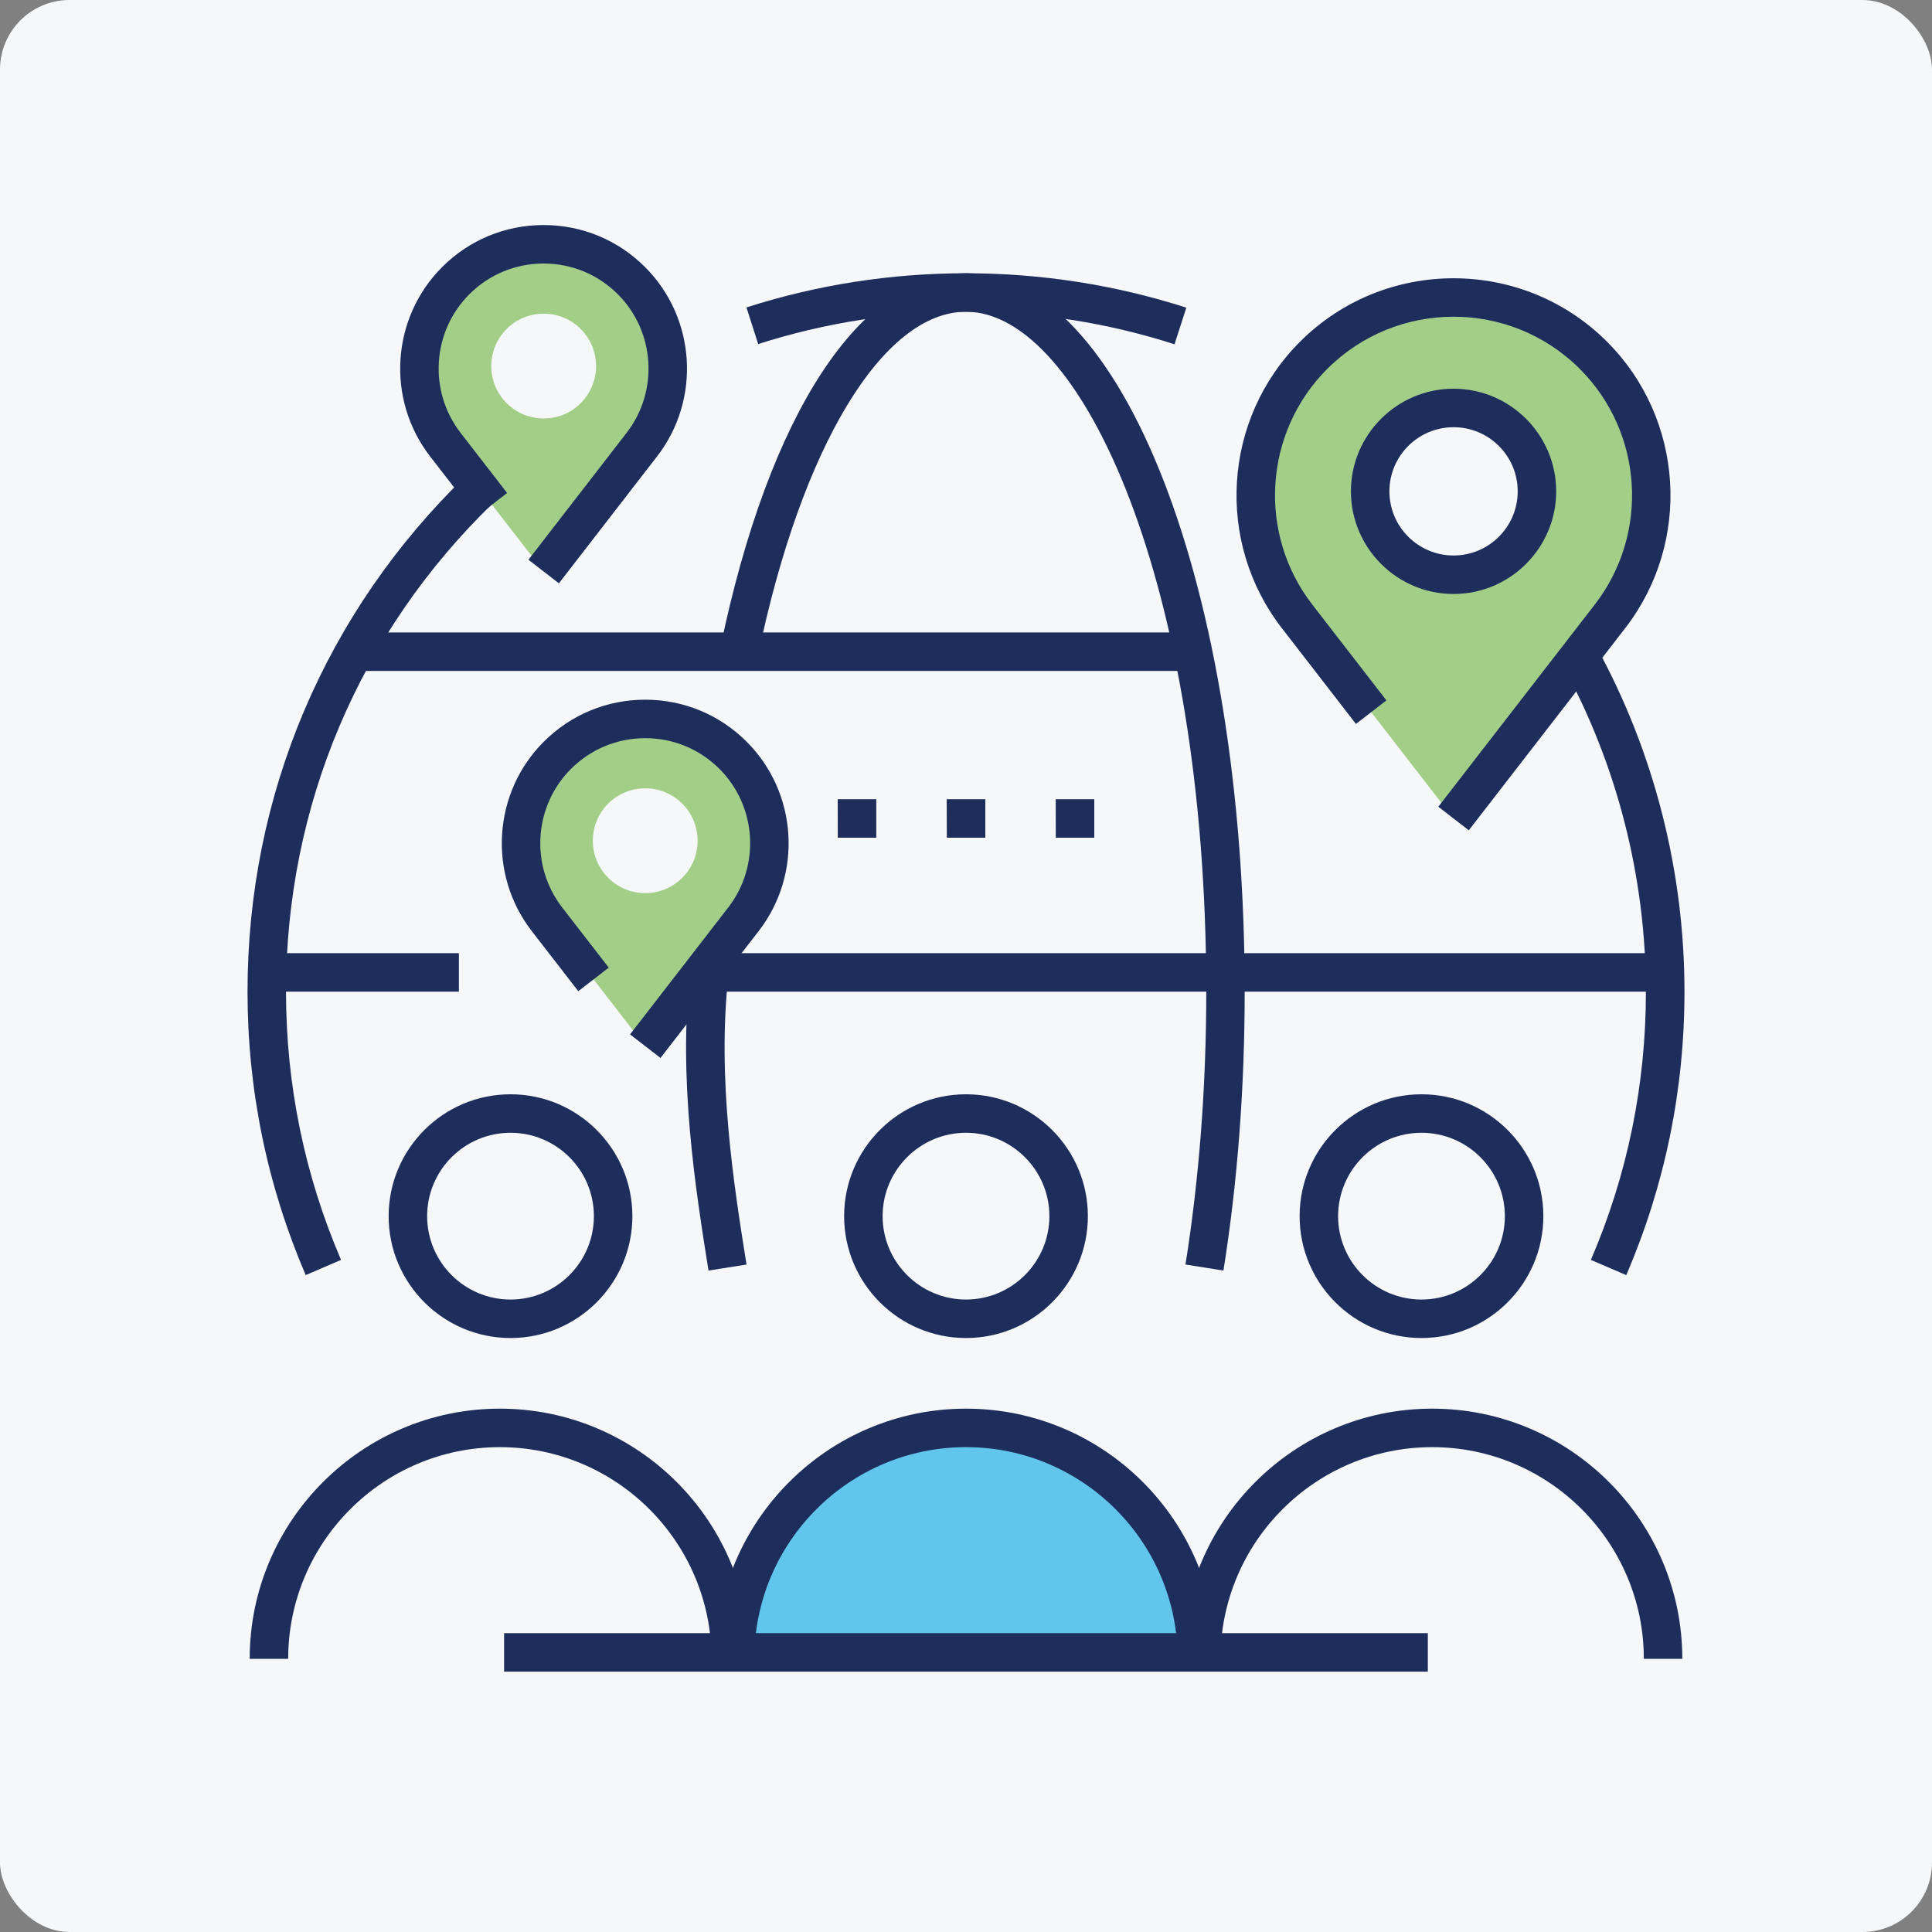 <?xml version="1.0" encoding="UTF-8"?><svg xmlns="http://www.w3.org/2000/svg" viewBox="0 0 250 250"><rect x="0" y="0" width="250" height="250" fill="#808080" stroke="none"/><g id="a"><rect x="0" y="0" width="250" height="250" rx="9" ry="9" fill="#f6f7f8" stroke-width="0"/></g><g id="b"><path d="m95.12,214.65c0-16.5,13.38-29.88,29.88-29.88s29.88,13.38,29.88,29.88" fill="#00a4e4" opacity=".6" stroke-width="0"/><path d="m206.19,45.97c-10-10-26.21-10-36.21,0-9.11,9.11-10.03,23.58-2.15,33.77l20.25,26.17,20.25-26.17c7.89-10.19,6.97-24.66-2.15-33.77Zm-18.1,28.39c-5.96,0-10.79-4.83-10.79-10.79s4.83-10.79,10.79-10.79,10.79,4.83,10.79,10.79-4.83,10.79-10.79,10.79Z" fill="#6cb33f" opacity=".6" stroke-width="0"/><path d="m94.86,97.74c-6.28-6.28-16.46-6.28-22.73,0-5.72,5.72-6.3,14.8-1.35,21.2l12.71,16.43,12.71-16.43c4.95-6.4,4.37-15.48-1.35-21.2Zm-11.37,17.83c-3.74,0-6.78-3.03-6.78-6.78s3.03-6.78,6.78-6.78,6.78,3.03,6.78,6.78-3.03,6.78-6.78,6.78Z" fill="#6cb33f" opacity=".6" stroke-width="0"/><path d="m81.72,36.32c-6.28-6.28-16.46-6.28-22.73,0-5.72,5.72-6.3,14.8-1.35,21.2l12.71,16.43,12.71-16.43c4.95-6.4,4.37-15.48-1.35-21.2Zm-11.37,17.83c-3.74,0-6.78-3.03-6.78-6.78s3.03-6.78,6.78-6.78,6.78,3.03,6.78,6.78-3.03,6.78-6.78,6.78Z" fill="#6cb33f" opacity=".6" stroke-width="0"/><path d="m97.05,214.65h-4.98c0-15.1-12.29-27.39-27.39-27.39s-27.39,12.29-27.39,27.39h-4.98c0-17.85,14.52-32.37,32.37-32.37s32.37,14.52,32.37,32.37Z" fill="#1d2d5c" stroke-width="0"/><path d="m157.37,214.65h-4.98c0-15.1-12.29-27.39-27.39-27.39s-27.39,12.29-27.39,27.39h-4.98c0-17.85,14.52-32.37,32.37-32.37s32.37,14.52,32.37,32.37Z" fill="#1d2d5c" stroke-width="0"/><path d="m217.69,214.65h-4.98c0-15.1-12.29-27.39-27.39-27.39s-27.39,12.29-27.39,27.39h-4.98c0-17.85,14.52-32.37,32.37-32.37s32.37,14.52,32.37,32.37Z" fill="#1d2d5c" stroke-width="0"/><path d="m39.56,165c-4.99-11.62-7.53-23.96-7.53-36.68,0-25.42,10.06-49.15,28.33-66.82l3.46,3.58c-17.29,16.73-26.81,39.19-26.81,63.24,0,12.04,2.4,23.71,7.12,34.71l-4.58,1.97Z" fill="#1d2d5c" stroke-width="0"/><path d="m151.98,44.55c-8.69-2.8-17.77-4.21-26.98-4.21s-18.23,1.41-26.89,4.18l-1.52-4.74c9.15-2.93,18.71-4.42,28.41-4.42s19.33,1.5,28.51,4.45l-1.53,4.74Z" fill="#1d2d5c" stroke-width="0"/><path d="m210.44,165l-4.58-1.97c4.73-11,7.12-22.67,7.12-34.71,0-14.78-3.73-29.39-10.79-42.26l4.37-2.4c7.46,13.6,11.41,29.04,11.41,44.65,0,12.72-2.53,25.06-7.53,36.68Z" fill="#1d2d5c" stroke-width="0"/><path d="m91.68,164.41c-1.67-10.49-3.96-24.84-2.36-38.86l4.95.57c-1.52,13.34.7,27.31,2.33,37.51l-4.92.78Z" fill="#1d2d5c" stroke-width="0"/><path d="m158.32,164.41l-4.92-.78c1.78-11.18,2.69-23.06,2.69-35.3,0-52.63-16.07-87.99-31.09-87.99-10.75,0-21.31,17.47-26.91,44.5l-4.88-1.01c6.28-30.35,18.16-48.47,31.78-48.47,20.22,0,36.07,40.84,36.07,92.97,0,12.5-.92,24.64-2.75,36.09Z" fill="#1d2d5c" stroke-width="0"/><rect x="91.8" y="123.34" width="124.51" height="4.98" fill="#1d2d5c" stroke-width="0"/><rect x="34.52" y="123.34" width="24.86" height="4.98" fill="#1d2d5c" stroke-width="0"/><rect x="45.93" y="81.84" width="108.96" height="4.98" fill="#1d2d5c" stroke-width="0"/><path d="m190.06,107.44l-3.94-3.05,20.25-26.17c7.1-9.18,6.27-22.28-1.94-30.48-9.01-9.01-23.67-9.01-32.69,0-8.2,8.2-9.04,21.31-1.94,30.48l9.6,12.41-3.94,3.05-9.6-12.41c-8.63-11.15-7.62-27.08,2.36-37.05,10.95-10.95,28.78-10.95,39.73,0,9.97,9.97,10.98,25.9,2.36,37.05l-20.25,26.17Z" fill="#1d2d5c" stroke-width="0"/><path d="m85.47,136.9l-3.94-3.05,12.71-16.43c4.17-5.39,3.68-13.1-1.14-17.92-2.57-2.57-5.98-3.98-9.61-3.98s-7.04,1.41-9.61,3.98c-4.82,4.82-5.31,12.52-1.14,17.92l6.03,7.79-3.94,3.05-6.03-7.79c-5.7-7.37-5.03-17.9,1.56-24.49,3.51-3.51,8.17-5.44,13.13-5.44s9.62,1.93,13.13,5.44c6.59,6.59,7.26,17.12,1.56,24.49l-12.71,16.43Z" fill="#1d2d5c" stroke-width="0"/><path d="m72.32,75.48l-3.94-3.05,12.71-16.43c4.17-5.39,3.68-13.1-1.14-17.92-2.57-2.57-5.98-3.98-9.61-3.98s-7.04,1.41-9.61,3.98c-4.82,4.82-5.31,12.52-1.14,17.92l6.03,7.79-3.94,3.05-6.03-7.79c-5.7-7.37-5.03-17.9,1.56-24.49,3.51-3.51,8.17-5.44,13.13-5.44s9.62,1.93,13.13,5.44c6.59,6.59,7.26,17.12,1.56,24.49l-12.71,16.43Z" fill="#1d2d5c" stroke-width="0"/><path d="m188.09,76.86c-7.32,0-13.28-5.96-13.28-13.28s5.96-13.28,13.28-13.28,13.28,5.96,13.28,13.28-5.96,13.28-13.28,13.28Zm0-21.58c-4.58,0-8.3,3.72-8.3,8.3s3.72,8.3,8.3,8.3,8.3-3.72,8.3-8.3-3.72-8.3-8.3-8.3Z" fill="#1d2d5c" stroke-width="0"/><rect x="65.23" y="211.33" width="119.53" height="4.98" fill="#1d2d5c" stroke-width="0"/><path d="m125,173.14c-8.7,0-15.77-7.07-15.77-15.77s7.07-15.77,15.77-15.77,15.77,7.07,15.77,15.77-7.07,15.77-15.77,15.77Zm0-26.56c-5.95,0-10.79,4.84-10.79,10.79s4.84,10.79,10.79,10.79,10.79-4.84,10.79-10.79-4.84-10.79-10.79-10.79Z" fill="#1d2d5c" stroke-width="0"/><path d="m183.94,173.14c-8.7,0-15.77-7.07-15.77-15.77s7.07-15.77,15.77-15.77,15.77,7.07,15.77,15.77-7.07,15.77-15.77,15.77Zm0-26.56c-5.95,0-10.79,4.84-10.79,10.79s4.84,10.79,10.79,10.79,10.79-4.84,10.79-10.79-4.84-10.79-10.79-10.79Z" fill="#1d2d5c" stroke-width="0"/><path d="m66.06,173.14c-8.7,0-15.77-7.07-15.77-15.77s7.07-15.77,15.77-15.77,15.77,7.07,15.77,15.77-7.07,15.77-15.77,15.77Zm0-26.56c-5.95,0-10.79,4.84-10.79,10.79s4.84,10.79,10.79,10.79,10.79-4.84,10.79-10.79-4.84-10.79-10.79-10.79Z" fill="#1d2d5c" stroke-width="0"/><rect x="18.75" y="18.75" width="212.5" height="212.5" fill="none" stroke-width="0"/><polygon points="113.39 108.4 108.41 108.4 108.4 103.42 113.39 103.42 113.39 108.4" fill="#1d2d5c" stroke-width="0"/><polygon points="127.5 108.4 122.52 108.4 122.5 103.42 127.5 103.42 127.5 108.4" fill="#1d2d5c" stroke-width="0"/><polygon points="141.6 108.4 136.62 108.4 136.61 103.42 141.6 103.42 141.6 108.4" fill="#1d2d5c" stroke-width="0"/></g></svg>